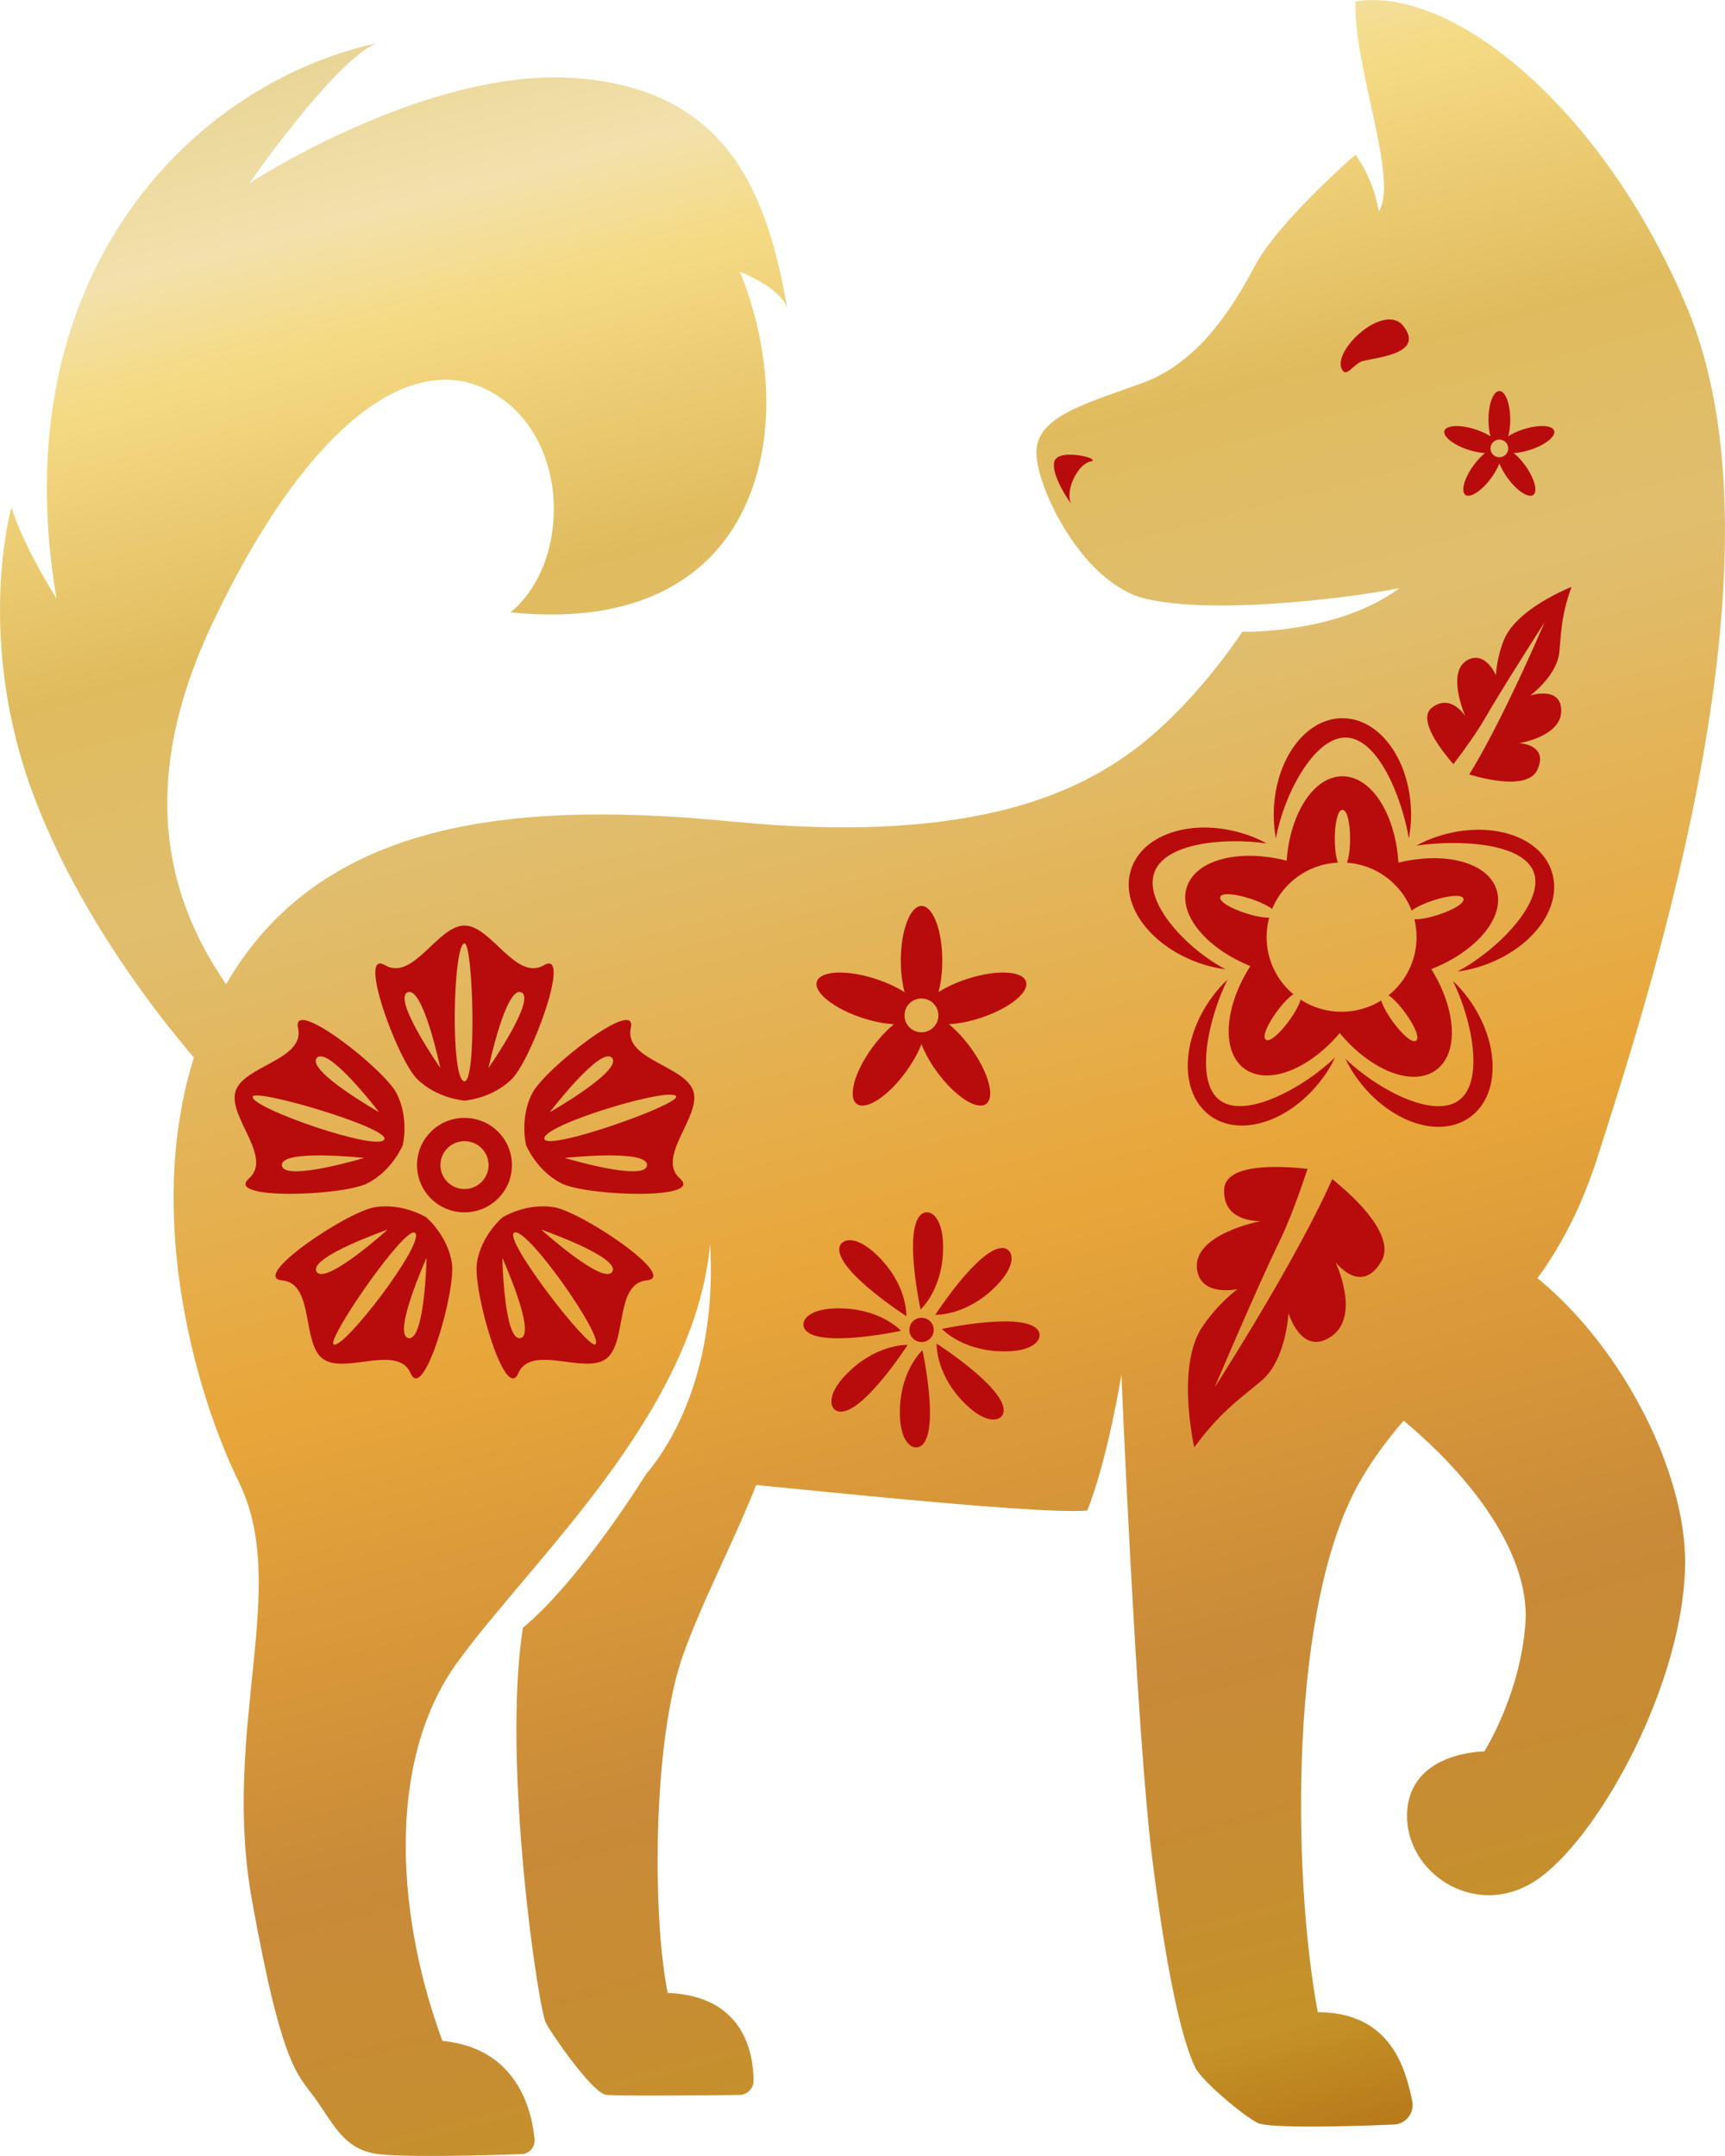 <svg width="44" height="55" viewBox="0 0 44 55" fill="none" xmlns="http://www.w3.org/2000/svg">
<g clip-path="url(#clip0_1610_2662)">
<path d="M43.044 7.877C40.974 2.892 37.136 -0.36 34.576 0.034C34.511 1.667 35.693 4.61 35.167 5.393C35.037 4.542 34.573 3.945 34.573 3.945C34.573 3.945 32.608 5.655 32.017 6.767C31.425 7.88 30.571 9.251 29.129 9.775C27.683 10.299 26.436 10.625 26.436 11.541C26.436 12.456 27.619 14.875 29.194 15.267C30.769 15.658 33.985 15.331 35.693 15.005C34.118 16.182 31.688 16.117 31.688 16.117C31.688 16.117 30.506 17.948 28.931 19.125C27.355 20.302 24.615 21.544 18.639 20.955C12.665 20.367 7.939 21.085 5.64 25.334C3.34 29.584 4.786 35.14 6.098 37.819C7.41 40.499 5.64 44.093 6.426 48.472C7.215 52.851 7.608 52.916 8.066 53.569C8.525 54.223 8.788 54.811 9.577 54.941C10.207 55.045 12.431 54.983 13.299 54.952C13.5 54.947 13.652 54.775 13.635 54.575C13.568 53.843 13.2 52.251 11.285 52.063C10.168 49.055 9.775 45.003 11.678 42.389C13.582 39.776 17.717 36.047 18.113 31.735C18.243 33.958 17.719 36.115 16.472 37.618C18.311 37.748 26.286 38.663 27.732 38.534C28.258 37.227 28.603 35.07 28.603 35.07C28.603 35.07 28.99 44.245 29.392 47.425C29.802 50.694 30.209 52.189 30.492 52.753C30.659 53.082 31.691 53.961 32.084 54.158C32.376 54.304 34.61 54.24 35.555 54.197C35.866 54.183 36.084 53.896 36.021 53.592C35.86 52.829 35.507 51.331 33.612 51.331C32.956 47.802 32.873 40.888 34.712 37.751C36.55 34.614 39.308 34.025 40.75 29.514C42.193 25.002 45.674 14.205 43.044 7.877Z" fill="url(#paint0_linear_1610_2662)"/>
<path d="M34.969 35.591C37.399 37.357 39.039 39.579 38.909 41.409C38.779 43.24 37.86 44.679 37.86 44.679C37.86 44.679 35.956 44.679 35.891 46.247C35.826 47.816 37.73 49.058 39.305 47.881C40.88 46.703 42.917 42.913 42.982 39.97C43.047 37.027 40.504 32.746 37.484 31.569C34.46 30.395 34.969 35.591 34.969 35.591Z" fill="url(#paint1_linear_1610_2662)"/>
<path d="M16.472 37.618C16.472 37.618 14.815 40.3 13.338 41.525C12.798 44.958 13.732 51.28 13.93 51.623C14.127 51.967 15.112 53.389 15.457 53.437C15.734 53.476 17.988 53.451 18.859 53.443C19.06 53.44 19.221 53.279 19.221 53.079C19.218 52.384 18.981 50.916 17.032 50.84C16.639 48.928 16.639 44.417 17.425 42.212C18.214 40.007 19.838 37.359 19.886 35.543C19.937 33.729 16.472 37.618 16.472 37.618Z" fill="url(#paint2_linear_1610_2662)"/>
<path d="M27.321 12.853C27.157 12.526 27.485 11.839 27.814 11.774C28.142 11.71 26.993 11.414 26.894 11.774C26.798 12.135 27.321 12.853 27.321 12.853Z" fill="#B80B0B"/>
<path d="M34.257 9.462C33.886 9.02 35.312 7.66 35.809 8.333C36.372 9.093 34.89 9.122 34.692 9.237C34.486 9.355 34.358 9.581 34.257 9.462Z" fill="#B80B0B"/>
<path d="M6.265 25.788C4.919 24.056 3.015 20.983 5.411 15.917C7.806 10.851 10.499 8.857 12.532 10C14.569 11.144 14.569 14.348 13.024 15.621C16.472 15.982 18.639 14.585 19.326 12.014C20.016 9.443 18.868 6.928 18.868 6.928C18.868 6.928 19.951 7.353 20.081 7.877C19.558 4.835 18.509 2.287 14.702 1.994C10.895 1.701 6.364 4.672 6.364 4.672C6.364 4.672 8.465 1.633 9.58 1.11C4.984 2.123 0.028 6.928 1.44 15.264C0.554 13.858 0.291 12.943 0.291 12.943C0.291 12.943 -0.662 16.308 0.883 20.361C2.424 24.413 5.544 27.649 5.544 27.649L6.265 25.788Z" fill="url(#paint3_linear_1610_2662)"/>
<path d="M11.848 30.927C12.516 30.927 13.058 30.388 13.058 29.722C13.058 29.056 12.516 28.517 11.848 28.517C11.179 28.517 10.637 29.056 10.637 29.722C10.637 30.388 11.179 30.927 11.848 30.927Z" fill="#B80B0B"/>
<path d="M11.848 30.333C12.187 30.333 12.462 30.059 12.462 29.722C12.462 29.384 12.187 29.111 11.848 29.111C11.509 29.111 11.234 29.384 11.234 29.722C11.234 30.059 11.509 30.333 11.848 30.333Z" fill="url(#paint4_linear_1610_2662)"/>
<path d="M13.876 24.622C13.155 25.044 12.535 23.611 11.848 23.611C11.161 23.611 10.538 25.044 9.82 24.622C9.102 24.199 10.131 27.016 10.637 27.523C11.144 28.027 11.848 28.077 11.848 28.077C11.848 28.077 12.552 28.029 13.058 27.523C13.565 27.016 14.594 24.197 13.876 24.622Z" fill="#B80B0B"/>
<path d="M11.848 24.067C11.554 24.067 11.48 27.584 11.848 27.584C12.165 27.587 12.068 24.067 11.848 24.067Z" fill="url(#paint5_linear_1610_2662)"/>
<path d="M11.231 27.244C11.231 27.244 10.004 25.484 10.397 25.315C10.79 25.143 11.231 27.244 11.231 27.244Z" fill="url(#paint6_linear_1610_2662)"/>
<path d="M12.461 27.244C12.461 27.244 13.689 25.484 13.296 25.315C12.903 25.143 12.461 27.244 12.461 27.244Z" fill="url(#paint7_linear_1610_2662)"/>
<path d="M7.603 26.224C7.784 27.038 6.222 27.182 6.01 27.832C5.798 28.483 6.975 29.514 6.347 30.066C5.719 30.617 8.731 30.511 9.37 30.187C10.009 29.863 10.273 29.212 10.273 29.212C10.273 29.212 10.442 28.531 10.117 27.894C9.792 27.258 7.419 25.41 7.603 26.224Z" fill="#B80B0B"/>
<path d="M6.446 27.973C6.355 28.252 9.693 29.409 9.806 29.06C9.905 28.759 6.514 27.765 6.446 27.973Z" fill="url(#paint8_linear_1610_2662)"/>
<path d="M9.291 29.539C9.291 29.539 7.232 30.156 7.19 29.73C7.147 29.305 9.291 29.539 9.291 29.539Z" fill="url(#paint9_linear_1610_2662)"/>
<path d="M9.67 28.373C9.67 28.373 8.369 26.669 8.083 26.987C7.798 27.308 9.67 28.373 9.67 28.373Z" fill="url(#paint10_linear_1610_2662)"/>
<path d="M7.195 32.662C8.027 32.741 7.685 34.264 8.239 34.667C8.796 35.07 10.145 34.273 10.476 35.036C10.807 35.799 11.639 32.916 11.525 32.211C11.412 31.507 10.872 31.054 10.872 31.054C10.872 31.054 10.275 30.682 9.565 30.795C8.858 30.905 6.361 32.583 7.195 32.662Z" fill="#B80B0B"/>
<path d="M8.508 34.295C8.745 34.467 10.883 31.665 10.584 31.448C10.329 31.262 8.329 34.166 8.508 34.295Z" fill="url(#paint11_linear_1610_2662)"/>
<path d="M10.881 32.085C10.881 32.085 10.835 34.225 10.417 34.135C9.998 34.045 10.881 32.085 10.881 32.085Z" fill="url(#paint12_linear_1610_2662)"/>
<path d="M9.888 31.367C9.888 31.367 7.857 32.074 8.075 32.44C8.29 32.809 9.888 31.367 9.888 31.367Z" fill="url(#paint13_linear_1610_2662)"/>
<path d="M13.217 35.036C13.55 34.273 14.899 35.067 15.454 34.667C16.011 34.264 15.666 32.741 16.497 32.662C17.329 32.583 14.832 30.908 14.125 30.795C13.418 30.682 12.818 31.054 12.818 31.054C12.818 31.054 12.278 31.505 12.165 32.211C12.054 32.916 12.883 35.799 13.217 35.036Z" fill="#B80B0B"/>
<path d="M15.185 34.295C15.423 34.124 13.406 31.234 13.109 31.448C12.849 31.637 15.007 34.425 15.185 34.295Z" fill="url(#paint14_linear_1610_2662)"/>
<path d="M13.805 31.367C13.805 31.367 15.836 32.074 15.618 32.44C15.403 32.809 13.805 31.367 13.805 31.367Z" fill="url(#paint15_linear_1610_2662)"/>
<path d="M12.812 32.085C12.812 32.085 12.857 34.225 13.276 34.135C13.695 34.045 12.812 32.085 12.812 32.085Z" fill="url(#paint16_linear_1610_2662)"/>
<path d="M17.346 30.066C16.718 29.514 17.898 28.483 17.683 27.832C17.471 27.182 15.909 27.035 16.09 26.224C16.271 25.41 13.898 27.258 13.573 27.894C13.248 28.531 13.418 29.212 13.418 29.212C13.418 29.212 13.681 29.863 14.32 30.187C14.962 30.513 17.971 30.617 17.346 30.066Z" fill="#B80B0B"/>
<path d="M17.247 27.973C17.157 27.694 13.771 28.711 13.887 29.06C13.986 29.364 17.315 28.184 17.247 27.973Z" fill="url(#paint17_linear_1610_2662)"/>
<path d="M14.023 28.373C14.023 28.373 15.324 26.669 15.61 26.987C15.895 27.308 14.023 28.373 14.023 28.373Z" fill="url(#paint18_linear_1610_2662)"/>
<path d="M14.402 29.539C14.402 29.539 16.461 30.156 16.503 29.73C16.546 29.305 14.402 29.539 14.402 29.539Z" fill="url(#paint19_linear_1610_2662)"/>
<path d="M22.977 24.506C22.977 23.735 23.215 23.11 23.506 23.11C23.797 23.11 24.035 23.735 24.035 24.506C24.035 25.278 23.797 25.903 23.506 25.903C23.212 25.903 22.977 25.278 22.977 24.506Z" fill="#B80B0B"/>
<path d="M22.007 25.971C21.269 25.731 20.746 25.315 20.836 25.039C20.927 24.763 21.597 24.732 22.332 24.971C23.071 25.21 23.594 25.627 23.503 25.903C23.416 26.179 22.742 26.21 22.007 25.971Z" fill="#B80B0B"/>
<path d="M23.107 27.342C22.652 27.968 22.092 28.334 21.855 28.162C21.617 27.99 21.795 27.345 22.25 26.723C22.706 26.098 23.266 25.731 23.503 25.903C23.741 26.075 23.563 26.717 23.107 27.342Z" fill="#B80B0B"/>
<path d="M24.756 26.723C25.212 27.348 25.39 27.99 25.152 28.162C24.915 28.334 24.355 27.965 23.899 27.342C23.444 26.72 23.266 26.075 23.503 25.903C23.741 25.731 24.301 26.1 24.756 26.723Z" fill="#B80B0B"/>
<path d="M24.674 24.971C25.412 24.732 26.083 24.763 26.17 25.039C26.261 25.315 25.738 25.731 25 25.971C24.261 26.21 23.591 26.179 23.5 25.903C23.416 25.627 23.939 25.208 24.674 24.971Z" fill="#B80B0B"/>
<path d="M23.503 26.334C23.742 26.334 23.936 26.141 23.936 25.903C23.936 25.665 23.742 25.472 23.503 25.472C23.264 25.472 23.071 25.665 23.071 25.903C23.071 26.141 23.264 26.334 23.503 26.334Z" fill="url(#paint20_linear_1610_2662)"/>
<path d="M38.245 11.439C38.398 11.439 38.522 11.111 38.522 10.707C38.522 10.303 38.398 9.975 38.245 9.975C38.091 9.975 37.967 10.303 37.967 10.707C37.967 11.111 38.091 11.439 38.245 11.439Z" fill="#B80B0B"/>
<path d="M37.458 11.476C37.074 11.352 36.796 11.132 36.844 10.989C36.892 10.845 37.243 10.828 37.628 10.952C38.015 11.076 38.29 11.296 38.242 11.439C38.196 11.583 37.846 11.6 37.458 11.476Z" fill="#B80B0B"/>
<path d="M38.035 12.194C37.798 12.521 37.503 12.712 37.379 12.625C37.255 12.535 37.348 12.197 37.588 11.87C37.826 11.543 38.12 11.352 38.244 11.439C38.369 11.527 38.276 11.867 38.035 12.194Z" fill="#B80B0B"/>
<path d="M38.901 11.87C39.138 12.197 39.231 12.535 39.11 12.625C38.985 12.715 38.691 12.521 38.454 12.194C38.216 11.867 38.123 11.529 38.244 11.439C38.366 11.349 38.663 11.543 38.901 11.87Z" fill="#B80B0B"/>
<path d="M38.858 10.952C39.243 10.828 39.596 10.842 39.642 10.989C39.69 11.132 39.415 11.352 39.028 11.476C38.64 11.6 38.29 11.586 38.245 11.439C38.196 11.296 38.471 11.076 38.858 10.952Z" fill="#B80B0B"/>
<path d="M38.245 11.665C38.369 11.665 38.471 11.564 38.471 11.439C38.471 11.315 38.369 11.214 38.245 11.214C38.12 11.214 38.018 11.315 38.018 11.439C38.018 11.564 38.12 11.665 38.245 11.665Z" fill="url(#paint21_linear_1610_2662)"/>
<path d="M23.481 33.406C23.481 33.406 24.004 32.935 24.052 31.969C24.103 31.003 23.681 30.795 23.481 30.995C23.048 31.417 23.481 33.406 23.481 33.406Z" fill="#B80B0B"/>
<path d="M23.119 33.575C23.119 33.575 23.153 32.873 22.505 32.158C21.854 31.44 21.41 31.589 21.407 31.871C21.402 32.473 23.119 33.575 23.119 33.575Z" fill="#B80B0B"/>
<path d="M22.983 33.949C22.983 33.949 22.511 33.428 21.54 33.38C20.57 33.33 20.361 33.749 20.562 33.949C20.986 34.38 22.983 33.949 22.983 33.949Z" fill="#B80B0B"/>
<path d="M23.152 34.309C23.152 34.309 22.448 34.276 21.73 34.921C21.009 35.568 21.159 36.011 21.441 36.013C22.047 36.022 23.152 34.309 23.152 34.309Z" fill="#B80B0B"/>
<path d="M23.529 34.445C23.529 34.445 23.005 34.915 22.957 35.881C22.906 36.847 23.328 37.055 23.529 36.855C23.961 36.433 23.529 34.445 23.529 34.445Z" fill="#B80B0B"/>
<path d="M23.891 34.276C23.891 34.276 23.857 34.977 24.504 35.692C25.155 36.41 25.599 36.261 25.602 35.98C25.608 35.377 23.891 34.276 23.891 34.276Z" fill="#B80B0B"/>
<path d="M24.026 33.901C24.026 33.901 24.499 34.422 25.469 34.47C26.439 34.521 26.648 34.101 26.448 33.901C26.023 33.47 24.026 33.901 24.026 33.901Z" fill="#B80B0B"/>
<path d="M23.857 33.541C23.857 33.541 24.561 33.575 25.279 32.93C26.001 32.282 25.851 31.84 25.568 31.837C24.963 31.831 23.857 33.541 23.857 33.541Z" fill="#B80B0B"/>
<path d="M23.195 33.926C23.195 33.755 23.334 33.617 23.506 33.617C23.679 33.617 23.817 33.755 23.817 33.926C23.817 34.098 23.679 34.236 23.506 34.236C23.334 34.233 23.195 34.096 23.195 33.926Z" fill="#B80B0B"/>
<path d="M33.708 29.868C33.708 29.868 35.747 31.316 35.23 32.186C34.712 33.056 34.064 32.195 34.064 32.195C34.064 32.195 34.72 33.569 33.957 34.093C33.193 34.617 32.865 33.493 32.865 33.493C32.865 33.493 32.817 34.698 32.155 35.242C31.493 35.785 31.1 36.064 30.461 36.923C30.192 35.566 30.26 34.453 30.67 33.845C31.08 33.236 31.564 32.887 31.564 32.887C31.564 32.887 30.616 33.096 30.532 32.369C30.427 31.474 32.161 31.15 32.161 31.15C32.161 31.15 31.185 31.203 31.225 30.344C31.261 29.446 33.708 29.868 33.708 29.868Z" fill="#B80B0B"/>
<path d="M30.979 35.399C30.979 35.399 34.172 30.443 34.415 28.801C34.658 27.159 33.663 28.824 33.663 28.824C33.663 28.824 33.142 30.64 32.616 31.71C32.09 32.783 30.979 35.399 30.979 35.399Z" fill="url(#paint22_linear_1610_2662)"/>
<path d="M37.243 19.682C37.243 19.682 38.909 20.288 39.212 19.64C39.514 18.989 38.751 18.959 38.751 18.959C38.751 18.959 39.82 18.79 39.823 18.136C39.825 17.483 39.034 17.742 39.034 17.742C39.034 17.742 39.721 17.232 39.775 16.63C39.828 16.027 39.834 15.686 40.083 14.971C39.178 15.357 38.556 15.844 38.36 16.325C38.168 16.807 38.157 17.229 38.157 17.229C38.157 17.229 37.899 16.596 37.438 16.835C36.873 17.134 37.376 18.271 37.376 18.271C37.376 18.271 37.017 17.683 36.528 18.049C36.019 18.429 37.243 19.682 37.243 19.682Z" fill="#B80B0B"/>
<path d="M39.395 15.88C39.395 15.88 37.766 19.722 36.898 20.521C36.033 21.321 36.61 20.076 36.61 20.076C36.61 20.076 37.467 19.046 37.885 18.311C38.307 17.576 39.395 15.88 39.395 15.88Z" fill="url(#paint23_linear_1610_2662)"/>
<path d="M35.993 20.795C35.993 20.997 35.973 21.197 35.937 21.389C35.75 20.313 35.139 18.815 34.319 18.815C33.499 18.815 32.732 20.316 32.545 21.389C32.509 21.197 32.489 21 32.489 20.795C32.489 19.429 33.272 18.322 34.24 18.322C35.21 18.319 35.993 19.426 35.993 20.795Z" fill="#B80B0B"/>
<path d="M34.242 24.749C35.036 24.749 35.679 23.642 35.679 22.276C35.679 20.91 35.036 19.803 34.242 19.803C33.449 19.803 32.806 20.91 32.806 22.276C32.806 23.642 33.449 24.749 34.242 24.749Z" fill="#B80B0B"/>
<path d="M31.759 21.279C31.954 21.341 32.138 21.42 32.308 21.516C31.222 21.361 29.692 21.502 29.437 22.276C29.183 23.053 30.288 24.216 31.259 24.726C31.063 24.703 30.868 24.659 30.673 24.596C29.369 24.174 28.552 23.093 28.852 22.175C29.154 21.254 30.455 20.857 31.759 21.279Z" fill="#B80B0B"/>
<path d="M34.996 24.157C35.241 23.406 34.383 22.454 33.078 22.032C31.774 21.61 30.518 21.878 30.273 22.629C30.027 23.381 30.886 24.332 32.19 24.754C33.495 25.176 34.751 24.909 34.996 24.157Z" fill="#B80B0B"/>
<path d="M30.913 25.439C31.035 25.272 31.165 25.123 31.309 24.991C30.826 25.971 30.458 27.593 31.123 28.075C31.785 28.553 33.267 27.737 34.053 26.976C33.971 27.154 33.869 27.325 33.748 27.489C32.941 28.596 31.654 29.032 30.871 28.466C30.088 27.897 30.108 26.543 30.913 25.439Z" fill="#B80B0B"/>
<path d="M34.368 26.106C35.174 25.001 35.307 23.729 34.665 23.265C34.023 22.8 32.849 23.319 32.043 24.424C31.237 25.529 31.104 26.801 31.746 27.265C32.388 27.73 33.562 27.211 34.368 26.106Z" fill="#B80B0B"/>
<path d="M34.624 27.523C34.503 27.356 34.401 27.187 34.319 27.01C35.105 27.77 36.547 28.553 37.209 28.072C37.871 27.593 37.546 26.005 37.059 25.025C37.204 25.157 37.334 25.306 37.455 25.472C38.261 26.576 38.281 27.931 37.498 28.497C36.717 29.066 35.433 28.629 34.624 27.523Z" fill="#B80B0B"/>
<path d="M36.627 27.299C37.269 26.835 37.136 25.563 36.33 24.458C35.524 23.353 34.35 22.834 33.708 23.299C33.066 23.763 33.199 25.035 34.005 26.14C34.811 27.245 35.985 27.764 36.627 27.299Z" fill="#B80B0B"/>
<path d="M37.764 24.653C37.569 24.715 37.373 24.76 37.178 24.782C38.148 24.273 39.384 23.05 39.13 22.273C38.875 21.496 37.215 21.414 36.129 21.572C36.301 21.476 36.482 21.397 36.678 21.335C37.981 20.913 39.282 21.313 39.579 22.228C39.885 23.149 39.07 24.23 37.764 24.653Z" fill="#B80B0B"/>
<path d="M35.365 22.093C36.669 21.671 37.925 21.938 38.171 22.69C38.417 23.442 37.557 24.394 36.253 24.813C34.95 25.236 33.694 24.968 33.448 24.216C33.202 23.467 34.059 22.515 35.365 22.093Z" fill="#B80B0B"/>
<path d="M34.22 25.81C35.276 25.81 36.132 24.958 36.132 23.907C36.132 22.855 35.276 22.003 34.22 22.003C33.164 22.003 32.308 22.855 32.308 23.907C32.308 24.958 33.164 25.81 34.22 25.81Z" fill="url(#paint24_linear_1610_2662)"/>
<path d="M34.242 22.132C33.979 22.132 33.985 20.66 34.242 20.66C34.5 20.66 34.505 22.132 34.242 22.132Z" fill="url(#paint25_linear_1610_2662)"/>
<path d="M32.531 23.338C32.449 23.585 31.044 23.127 31.126 22.881C31.208 22.637 32.613 23.09 32.531 23.338Z" fill="url(#paint26_linear_1610_2662)"/>
<path d="M33.156 25.331C33.368 25.484 32.497 26.675 32.288 26.523C32.076 26.371 32.944 25.177 33.156 25.331Z" fill="url(#paint27_linear_1610_2662)"/>
<path d="M35.252 25.357C35.464 25.205 36.33 26.396 36.12 26.548C35.911 26.697 35.04 25.509 35.252 25.357Z" fill="url(#paint28_linear_1610_2662)"/>
<path d="M35.922 23.38C35.84 23.132 37.249 22.679 37.328 22.924C37.407 23.169 36.004 23.628 35.922 23.38Z" fill="url(#paint29_linear_1610_2662)"/>
</g>
<defs>
<linearGradient id="paint0_linear_1610_2662" x1="16.578" y1="-2.12" x2="32.009" y2="55.927" gradientUnits="userSpaceOnUse">
<stop stop-color="#E6D18F"/>
<stop offset="0.091" stop-color="#F2E1AC"/>
<stop offset="0.14" stop-color="#F5DA84"/>
<stop offset="0.257" stop-color="#E0BB5E"/>
<stop offset="0.36" stop-color="#E0BE6E"/>
<stop offset="0.573" stop-color="#E8A63A"/>
<stop offset="0.775" stop-color="#C98A39"/>
<stop offset="0.862" stop-color="#C78D32"/>
<stop offset="0.935" stop-color="#C49228"/>
<stop offset="1" stop-color="#B57316"/>
</linearGradient>
<linearGradient id="paint1_linear_1610_2662" x1="26.668" y1="-4.802" x2="42.099" y2="53.244" gradientUnits="userSpaceOnUse">
<stop stop-color="#E6D18F"/>
<stop offset="0.091" stop-color="#F2E1AC"/>
<stop offset="0.14" stop-color="#F5DA84"/>
<stop offset="0.257" stop-color="#E0BB5E"/>
<stop offset="0.36" stop-color="#E0BE6E"/>
<stop offset="0.573" stop-color="#E8A63A"/>
<stop offset="0.775" stop-color="#C98A39"/>
<stop offset="0.862" stop-color="#C78D32"/>
<stop offset="0.935" stop-color="#C49228"/>
<stop offset="1" stop-color="#B57316"/>
</linearGradient>
<linearGradient id="paint2_linear_1610_2662" x1="5.463" y1="0.835" x2="20.894" y2="58.881" gradientUnits="userSpaceOnUse">
<stop stop-color="#E6D18F"/>
<stop offset="0.091" stop-color="#F2E1AC"/>
<stop offset="0.14" stop-color="#F5DA84"/>
<stop offset="0.257" stop-color="#E0BB5E"/>
<stop offset="0.36" stop-color="#E0BE6E"/>
<stop offset="0.573" stop-color="#E8A63A"/>
<stop offset="0.775" stop-color="#C98A39"/>
<stop offset="0.862" stop-color="#C78D32"/>
<stop offset="0.935" stop-color="#C49228"/>
<stop offset="1" stop-color="#B57316"/>
</linearGradient>
<linearGradient id="paint3_linear_1610_2662" x1="6.826" y1="0.473" x2="22.258" y2="58.519" gradientUnits="userSpaceOnUse">
<stop stop-color="#E6D18F"/>
<stop offset="0.091" stop-color="#F2E1AC"/>
<stop offset="0.14" stop-color="#F5DA84"/>
<stop offset="0.257" stop-color="#E0BB5E"/>
<stop offset="0.36" stop-color="#E0BE6E"/>
<stop offset="0.573" stop-color="#E8A63A"/>
<stop offset="0.775" stop-color="#C98A39"/>
<stop offset="0.862" stop-color="#C78D32"/>
<stop offset="0.935" stop-color="#C49228"/>
<stop offset="1" stop-color="#B57316"/>
</linearGradient>
<linearGradient id="paint4_linear_1610_2662" x1="4.192" y1="1.173" x2="19.623" y2="59.22" gradientUnits="userSpaceOnUse">
<stop stop-color="#E6D18F"/>
<stop offset="0.091" stop-color="#F2E1AC"/>
<stop offset="0.14" stop-color="#F5DA84"/>
<stop offset="0.257" stop-color="#E0BB5E"/>
<stop offset="0.36" stop-color="#E0BE6E"/>
<stop offset="0.573" stop-color="#E8A63A"/>
<stop offset="0.775" stop-color="#C98A39"/>
<stop offset="0.862" stop-color="#C78D32"/>
<stop offset="0.935" stop-color="#C49228"/>
<stop offset="1" stop-color="#B57316"/>
</linearGradient>
<linearGradient id="paint5_linear_1610_2662" x1="5.146" y1="0.919" x2="20.578" y2="58.965" gradientUnits="userSpaceOnUse">
<stop stop-color="#E6D18F"/>
<stop offset="0.091" stop-color="#F2E1AC"/>
<stop offset="0.14" stop-color="#F5DA84"/>
<stop offset="0.257" stop-color="#E0BB5E"/>
<stop offset="0.36" stop-color="#E0BE6E"/>
<stop offset="0.573" stop-color="#E8A63A"/>
<stop offset="0.775" stop-color="#C98A39"/>
<stop offset="0.862" stop-color="#C78D32"/>
<stop offset="0.935" stop-color="#C49228"/>
<stop offset="1" stop-color="#B57316"/>
</linearGradient>
<linearGradient id="paint6_linear_1610_2662" x1="4.034" y1="1.215" x2="19.465" y2="59.261" gradientUnits="userSpaceOnUse">
<stop stop-color="#E6D18F"/>
<stop offset="0.091" stop-color="#F2E1AC"/>
<stop offset="0.14" stop-color="#F5DA84"/>
<stop offset="0.257" stop-color="#E0BB5E"/>
<stop offset="0.36" stop-color="#E0BE6E"/>
<stop offset="0.573" stop-color="#E8A63A"/>
<stop offset="0.775" stop-color="#C98A39"/>
<stop offset="0.862" stop-color="#C78D32"/>
<stop offset="0.935" stop-color="#C49228"/>
<stop offset="1" stop-color="#B57316"/>
</linearGradient>
<linearGradient id="paint7_linear_1610_2662" x1="6.038" y1="0.682" x2="21.469" y2="58.729" gradientUnits="userSpaceOnUse">
<stop stop-color="#E6D18F"/>
<stop offset="0.091" stop-color="#F2E1AC"/>
<stop offset="0.14" stop-color="#F5DA84"/>
<stop offset="0.257" stop-color="#E0BB5E"/>
<stop offset="0.36" stop-color="#E0BE6E"/>
<stop offset="0.573" stop-color="#E8A63A"/>
<stop offset="0.775" stop-color="#C98A39"/>
<stop offset="0.862" stop-color="#C78D32"/>
<stop offset="0.935" stop-color="#C49228"/>
<stop offset="1" stop-color="#B57316"/>
</linearGradient>
<linearGradient id="paint8_linear_1610_2662" x1="1.02" y1="2.016" x2="16.452" y2="60.062" gradientUnits="userSpaceOnUse">
<stop stop-color="#E6D18F"/>
<stop offset="0.091" stop-color="#F2E1AC"/>
<stop offset="0.14" stop-color="#F5DA84"/>
<stop offset="0.257" stop-color="#E0BB5E"/>
<stop offset="0.36" stop-color="#E0BE6E"/>
<stop offset="0.573" stop-color="#E8A63A"/>
<stop offset="0.775" stop-color="#C98A39"/>
<stop offset="0.862" stop-color="#C78D32"/>
<stop offset="0.935" stop-color="#C49228"/>
<stop offset="1" stop-color="#B57316"/>
</linearGradient>
<linearGradient id="paint9_linear_1610_2662" x1="0.845" y1="2.062" x2="16.277" y2="60.109" gradientUnits="userSpaceOnUse">
<stop stop-color="#E6D18F"/>
<stop offset="0.091" stop-color="#F2E1AC"/>
<stop offset="0.14" stop-color="#F5DA84"/>
<stop offset="0.257" stop-color="#E0BB5E"/>
<stop offset="0.36" stop-color="#E0BE6E"/>
<stop offset="0.573" stop-color="#E8A63A"/>
<stop offset="0.775" stop-color="#C98A39"/>
<stop offset="0.862" stop-color="#C78D32"/>
<stop offset="0.935" stop-color="#C49228"/>
<stop offset="1" stop-color="#B57316"/>
</linearGradient>
<linearGradient id="paint10_linear_1610_2662" x1="1.904" y1="1.781" x2="17.335" y2="59.828" gradientUnits="userSpaceOnUse">
<stop stop-color="#E6D18F"/>
<stop offset="0.091" stop-color="#F2E1AC"/>
<stop offset="0.14" stop-color="#F5DA84"/>
<stop offset="0.257" stop-color="#E0BB5E"/>
<stop offset="0.36" stop-color="#E0BE6E"/>
<stop offset="0.573" stop-color="#E8A63A"/>
<stop offset="0.775" stop-color="#C98A39"/>
<stop offset="0.862" stop-color="#C78D32"/>
<stop offset="0.935" stop-color="#C49228"/>
<stop offset="1" stop-color="#B57316"/>
</linearGradient>
<linearGradient id="paint11_linear_1610_2662" x1="1.261" y1="1.952" x2="16.692" y2="59.998" gradientUnits="userSpaceOnUse">
<stop stop-color="#E6D18F"/>
<stop offset="0.091" stop-color="#F2E1AC"/>
<stop offset="0.14" stop-color="#F5DA84"/>
<stop offset="0.257" stop-color="#E0BB5E"/>
<stop offset="0.36" stop-color="#E0BE6E"/>
<stop offset="0.573" stop-color="#E8A63A"/>
<stop offset="0.775" stop-color="#C98A39"/>
<stop offset="0.862" stop-color="#C78D32"/>
<stop offset="0.935" stop-color="#C49228"/>
<stop offset="1" stop-color="#B57316"/>
</linearGradient>
<linearGradient id="paint12_linear_1610_2662" x1="2.192" y1="1.704" x2="17.624" y2="59.751" gradientUnits="userSpaceOnUse">
<stop stop-color="#E6D18F"/>
<stop offset="0.091" stop-color="#F2E1AC"/>
<stop offset="0.14" stop-color="#F5DA84"/>
<stop offset="0.257" stop-color="#E0BB5E"/>
<stop offset="0.36" stop-color="#E0BE6E"/>
<stop offset="0.573" stop-color="#E8A63A"/>
<stop offset="0.775" stop-color="#C98A39"/>
<stop offset="0.862" stop-color="#C78D32"/>
<stop offset="0.935" stop-color="#C49228"/>
<stop offset="1" stop-color="#B57316"/>
</linearGradient>
<linearGradient id="paint13_linear_1610_2662" x1="0.968" y1="2.031" x2="16.399" y2="60.076" gradientUnits="userSpaceOnUse">
<stop stop-color="#E6D18F"/>
<stop offset="0.091" stop-color="#F2E1AC"/>
<stop offset="0.14" stop-color="#F5DA84"/>
<stop offset="0.257" stop-color="#E0BB5E"/>
<stop offset="0.36" stop-color="#E0BE6E"/>
<stop offset="0.573" stop-color="#E8A63A"/>
<stop offset="0.775" stop-color="#C98A39"/>
<stop offset="0.862" stop-color="#C78D32"/>
<stop offset="0.935" stop-color="#C49228"/>
<stop offset="1" stop-color="#B57316"/>
</linearGradient>
<linearGradient id="paint14_linear_1610_2662" x1="5.548" y1="0.812" x2="20.98" y2="58.859" gradientUnits="userSpaceOnUse">
<stop stop-color="#E6D18F"/>
<stop offset="0.091" stop-color="#F2E1AC"/>
<stop offset="0.14" stop-color="#F5DA84"/>
<stop offset="0.257" stop-color="#E0BB5E"/>
<stop offset="0.36" stop-color="#E0BE6E"/>
<stop offset="0.573" stop-color="#E8A63A"/>
<stop offset="0.775" stop-color="#C98A39"/>
<stop offset="0.862" stop-color="#C78D32"/>
<stop offset="0.935" stop-color="#C49228"/>
<stop offset="1" stop-color="#B57316"/>
</linearGradient>
<linearGradient id="paint15_linear_1610_2662" x1="6.338" y1="0.603" x2="21.77" y2="58.648" gradientUnits="userSpaceOnUse">
<stop stop-color="#E6D18F"/>
<stop offset="0.091" stop-color="#F2E1AC"/>
<stop offset="0.14" stop-color="#F5DA84"/>
<stop offset="0.257" stop-color="#E0BB5E"/>
<stop offset="0.36" stop-color="#E0BE6E"/>
<stop offset="0.573" stop-color="#E8A63A"/>
<stop offset="0.775" stop-color="#C98A39"/>
<stop offset="0.862" stop-color="#C78D32"/>
<stop offset="0.935" stop-color="#C49228"/>
<stop offset="1" stop-color="#B57316"/>
</linearGradient>
<linearGradient id="paint16_linear_1610_2662" x1="4.443" y1="1.106" x2="19.875" y2="59.153" gradientUnits="userSpaceOnUse">
<stop stop-color="#E6D18F"/>
<stop offset="0.091" stop-color="#F2E1AC"/>
<stop offset="0.14" stop-color="#F5DA84"/>
<stop offset="0.257" stop-color="#E0BB5E"/>
<stop offset="0.36" stop-color="#E0BE6E"/>
<stop offset="0.573" stop-color="#E8A63A"/>
<stop offset="0.775" stop-color="#C98A39"/>
<stop offset="0.862" stop-color="#C78D32"/>
<stop offset="0.935" stop-color="#C49228"/>
<stop offset="1" stop-color="#B57316"/>
</linearGradient>
<linearGradient id="paint17_linear_1610_2662" x1="7.966" y1="0.17" x2="23.397" y2="58.216" gradientUnits="userSpaceOnUse">
<stop stop-color="#E6D18F"/>
<stop offset="0.091" stop-color="#F2E1AC"/>
<stop offset="0.14" stop-color="#F5DA84"/>
<stop offset="0.257" stop-color="#E0BB5E"/>
<stop offset="0.36" stop-color="#E0BE6E"/>
<stop offset="0.573" stop-color="#E8A63A"/>
<stop offset="0.775" stop-color="#C98A39"/>
<stop offset="0.862" stop-color="#C78D32"/>
<stop offset="0.935" stop-color="#C49228"/>
<stop offset="1" stop-color="#B57316"/>
</linearGradient>
<linearGradient id="paint18_linear_1610_2662" x1="7.481" y1="0.298" x2="22.912" y2="58.346" gradientUnits="userSpaceOnUse">
<stop stop-color="#E6D18F"/>
<stop offset="0.091" stop-color="#F2E1AC"/>
<stop offset="0.14" stop-color="#F5DA84"/>
<stop offset="0.257" stop-color="#E0BB5E"/>
<stop offset="0.36" stop-color="#E0BE6E"/>
<stop offset="0.573" stop-color="#E8A63A"/>
<stop offset="0.775" stop-color="#C98A39"/>
<stop offset="0.862" stop-color="#C78D32"/>
<stop offset="0.935" stop-color="#C49228"/>
<stop offset="1" stop-color="#B57316"/>
</linearGradient>
<linearGradient id="paint19_linear_1610_2662" x1="7.584" y1="0.271" x2="23.016" y2="58.317" gradientUnits="userSpaceOnUse">
<stop stop-color="#E6D18F"/>
<stop offset="0.091" stop-color="#F2E1AC"/>
<stop offset="0.14" stop-color="#F5DA84"/>
<stop offset="0.257" stop-color="#E0BB5E"/>
<stop offset="0.36" stop-color="#E0BE6E"/>
<stop offset="0.573" stop-color="#E8A63A"/>
<stop offset="0.775" stop-color="#C98A39"/>
<stop offset="0.862" stop-color="#C78D32"/>
<stop offset="0.935" stop-color="#C49228"/>
<stop offset="1" stop-color="#B57316"/>
</linearGradient>
<linearGradient id="paint20_linear_1610_2662" x1="16.03" y1="-1.974" x2="31.461" y2="56.072" gradientUnits="userSpaceOnUse">
<stop stop-color="#E6D18F"/>
<stop offset="0.091" stop-color="#F2E1AC"/>
<stop offset="0.14" stop-color="#F5DA84"/>
<stop offset="0.257" stop-color="#E0BB5E"/>
<stop offset="0.36" stop-color="#E0BE6E"/>
<stop offset="0.573" stop-color="#E8A63A"/>
<stop offset="0.775" stop-color="#C98A39"/>
<stop offset="0.862" stop-color="#C78D32"/>
<stop offset="0.935" stop-color="#C49228"/>
<stop offset="1" stop-color="#B57316"/>
</linearGradient>
<linearGradient id="paint21_linear_1610_2662" x1="33.409" y1="-6.594" x2="48.84" y2="51.451" gradientUnits="userSpaceOnUse">
<stop stop-color="#E6D18F"/>
<stop offset="0.091" stop-color="#F2E1AC"/>
<stop offset="0.14" stop-color="#F5DA84"/>
<stop offset="0.257" stop-color="#E0BB5E"/>
<stop offset="0.36" stop-color="#E0BE6E"/>
<stop offset="0.573" stop-color="#E8A63A"/>
<stop offset="0.775" stop-color="#C98A39"/>
<stop offset="0.862" stop-color="#C78D32"/>
<stop offset="0.935" stop-color="#C49228"/>
<stop offset="1" stop-color="#B57316"/>
</linearGradient>
<linearGradient id="paint22_linear_1610_2662" x1="23.145" y1="-3.866" x2="38.576" y2="54.181" gradientUnits="userSpaceOnUse">
<stop stop-color="#E6D18F"/>
<stop offset="0.091" stop-color="#F2E1AC"/>
<stop offset="0.14" stop-color="#F5DA84"/>
<stop offset="0.257" stop-color="#E0BB5E"/>
<stop offset="0.36" stop-color="#E0BE6E"/>
<stop offset="0.573" stop-color="#E8A63A"/>
<stop offset="0.775" stop-color="#C98A39"/>
<stop offset="0.862" stop-color="#C78D32"/>
<stop offset="0.935" stop-color="#C49228"/>
<stop offset="1" stop-color="#B57316"/>
</linearGradient>
<linearGradient id="paint23_linear_1610_2662" x1="31.381" y1="-6.055" x2="46.812" y2="51.991" gradientUnits="userSpaceOnUse">
<stop stop-color="#E6D18F"/>
<stop offset="0.091" stop-color="#F2E1AC"/>
<stop offset="0.14" stop-color="#F5DA84"/>
<stop offset="0.257" stop-color="#E0BB5E"/>
<stop offset="0.36" stop-color="#E0BE6E"/>
<stop offset="0.573" stop-color="#E8A63A"/>
<stop offset="0.775" stop-color="#C98A39"/>
<stop offset="0.862" stop-color="#C78D32"/>
<stop offset="0.935" stop-color="#C49228"/>
<stop offset="1" stop-color="#B57316"/>
</linearGradient>
<linearGradient id="paint24_linear_1610_2662" x1="26.532" y1="-4.766" x2="41.964" y2="53.28" gradientUnits="userSpaceOnUse">
<stop stop-color="#E6D18F"/>
<stop offset="0.091" stop-color="#F2E1AC"/>
<stop offset="0.14" stop-color="#F5DA84"/>
<stop offset="0.257" stop-color="#E0BB5E"/>
<stop offset="0.36" stop-color="#E0BE6E"/>
<stop offset="0.573" stop-color="#E8A63A"/>
<stop offset="0.775" stop-color="#C98A39"/>
<stop offset="0.862" stop-color="#C78D32"/>
<stop offset="0.935" stop-color="#C49228"/>
<stop offset="1" stop-color="#B57316"/>
</linearGradient>
<linearGradient id="paint25_linear_1610_2662" x1="27.181" y1="-4.939" x2="42.612" y2="53.108" gradientUnits="userSpaceOnUse">
<stop stop-color="#E6D18F"/>
<stop offset="0.091" stop-color="#F2E1AC"/>
<stop offset="0.14" stop-color="#F5DA84"/>
<stop offset="0.257" stop-color="#E0BB5E"/>
<stop offset="0.36" stop-color="#E0BE6E"/>
<stop offset="0.573" stop-color="#E8A63A"/>
<stop offset="0.775" stop-color="#C98A39"/>
<stop offset="0.862" stop-color="#C78D32"/>
<stop offset="0.935" stop-color="#C49228"/>
<stop offset="1" stop-color="#B57316"/>
</linearGradient>
<linearGradient id="paint26_linear_1610_2662" x1="24.499" y1="-4.226" x2="39.931" y2="53.821" gradientUnits="userSpaceOnUse">
<stop stop-color="#E6D18F"/>
<stop offset="0.091" stop-color="#F2E1AC"/>
<stop offset="0.14" stop-color="#F5DA84"/>
<stop offset="0.257" stop-color="#E0BB5E"/>
<stop offset="0.36" stop-color="#E0BE6E"/>
<stop offset="0.573" stop-color="#E8A63A"/>
<stop offset="0.775" stop-color="#C98A39"/>
<stop offset="0.862" stop-color="#C78D32"/>
<stop offset="0.935" stop-color="#C49228"/>
<stop offset="1" stop-color="#B57316"/>
</linearGradient>
<linearGradient id="paint27_linear_1610_2662" x1="24.627" y1="-4.26" x2="40.058" y2="53.787" gradientUnits="userSpaceOnUse">
<stop stop-color="#E6D18F"/>
<stop offset="0.091" stop-color="#F2E1AC"/>
<stop offset="0.14" stop-color="#F5DA84"/>
<stop offset="0.257" stop-color="#E0BB5E"/>
<stop offset="0.36" stop-color="#E0BE6E"/>
<stop offset="0.573" stop-color="#E8A63A"/>
<stop offset="0.775" stop-color="#C98A39"/>
<stop offset="0.862" stop-color="#C78D32"/>
<stop offset="0.935" stop-color="#C49228"/>
<stop offset="1" stop-color="#B57316"/>
</linearGradient>
<linearGradient id="paint28_linear_1610_2662" x1="27.388" y1="-4.994" x2="42.819" y2="53.053" gradientUnits="userSpaceOnUse">
<stop stop-color="#E6D18F"/>
<stop offset="0.091" stop-color="#F2E1AC"/>
<stop offset="0.14" stop-color="#F5DA84"/>
<stop offset="0.257" stop-color="#E0BB5E"/>
<stop offset="0.36" stop-color="#E0BE6E"/>
<stop offset="0.573" stop-color="#E8A63A"/>
<stop offset="0.775" stop-color="#C98A39"/>
<stop offset="0.862" stop-color="#C78D32"/>
<stop offset="0.935" stop-color="#C49228"/>
<stop offset="1" stop-color="#B57316"/>
</linearGradient>
<linearGradient id="paint29_linear_1610_2662" x1="28.967" y1="-5.413" x2="44.398" y2="52.633" gradientUnits="userSpaceOnUse">
<stop stop-color="#E6D18F"/>
<stop offset="0.091" stop-color="#F2E1AC"/>
<stop offset="0.14" stop-color="#F5DA84"/>
<stop offset="0.257" stop-color="#E0BB5E"/>
<stop offset="0.36" stop-color="#E0BE6E"/>
<stop offset="0.573" stop-color="#E8A63A"/>
<stop offset="0.775" stop-color="#C98A39"/>
<stop offset="0.862" stop-color="#C78D32"/>
<stop offset="0.935" stop-color="#C49228"/>
<stop offset="1" stop-color="#B57316"/>
</linearGradient>
<clipPath id="clip0_1610_2662">
<rect width="44" height="55" fill="white"/>
</clipPath>
</defs>
</svg>
